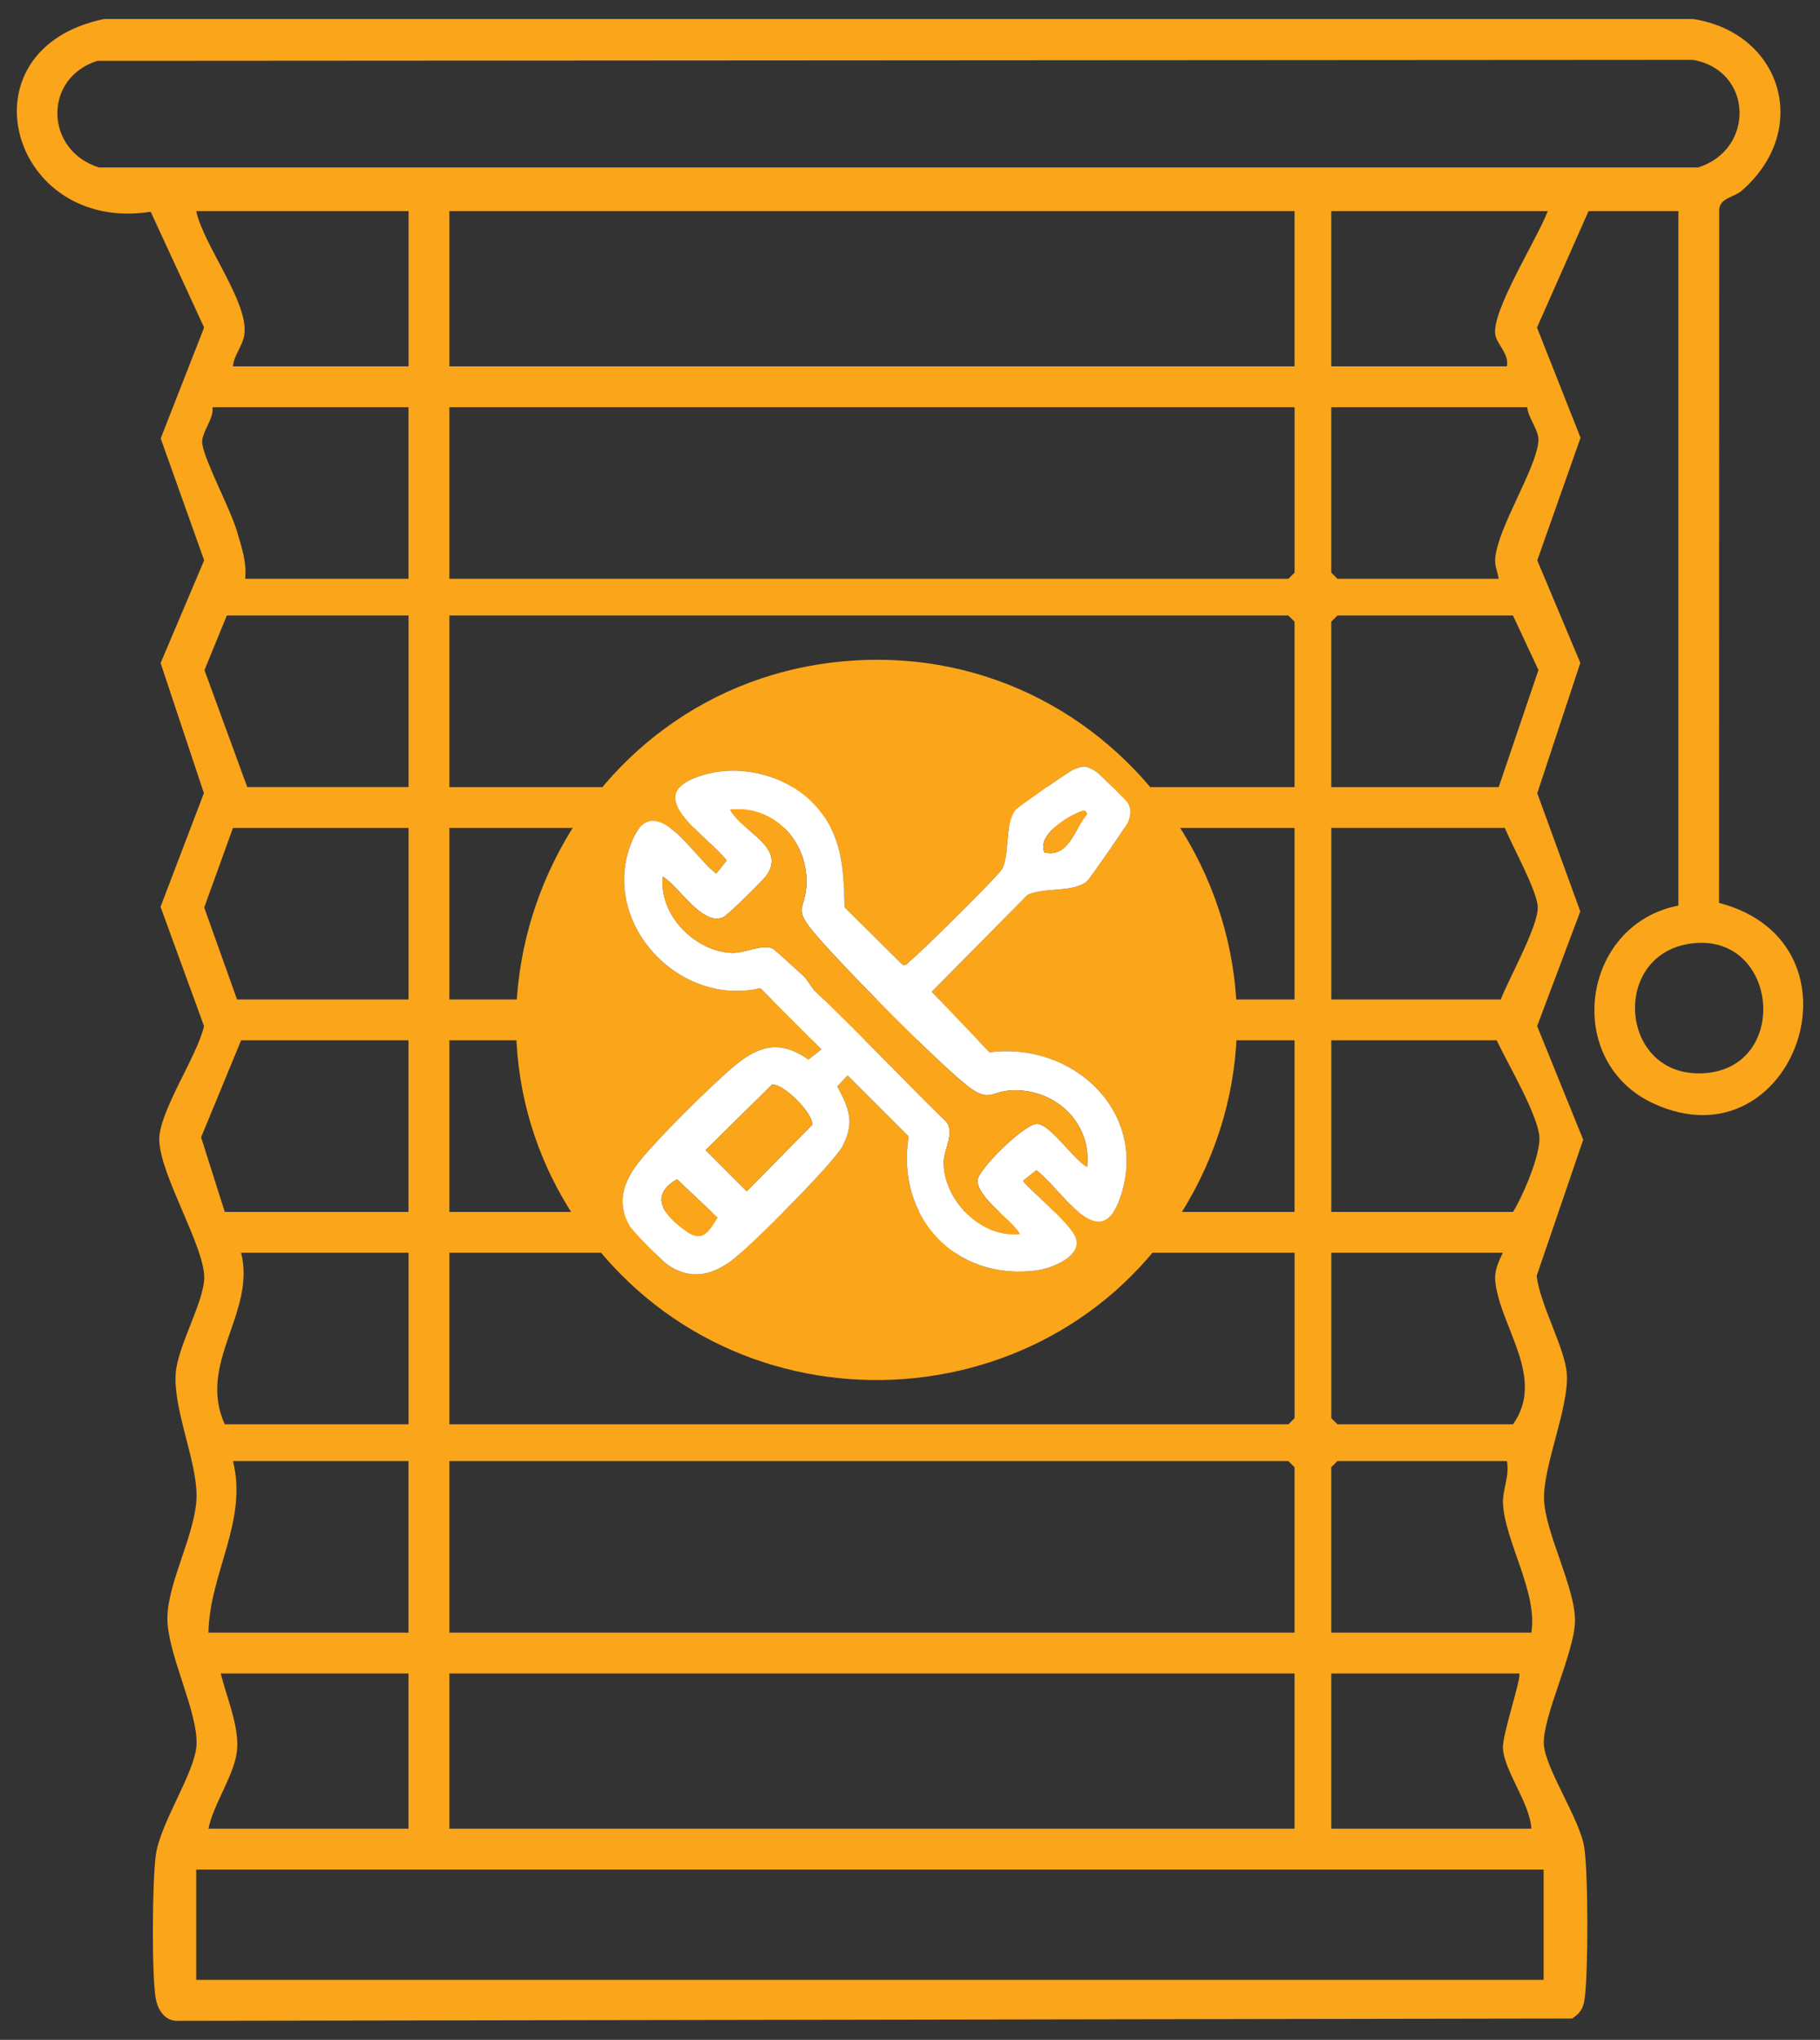<?xml version="1.0" encoding="UTF-8"?>
<svg id="Layer_1" data-name="Layer 1" xmlns="http://www.w3.org/2000/svg" viewBox="0 0 555.4 622.23">
  <rect x="0" y="0" width="555.4" height="622.23" fill="#333333" stroke="none"/>
  <defs>
    <style>
      .cls-1 {
        fill: #faa51a;
      }

      .cls-2 {
        fill: #fff;
      }
    </style>
  </defs>
  <path class="cls-1" d="M484.77,64.4l-15.73,35.51,13.29,33.62-13.21,37.4,13.14,31.27-13.14,39.76,13.13,36.05-13.17,34.98,14.06,34.66-14.2,41.53c.92,8.57,8.67,22.09,9.2,29.86.71,10.26-7.28,28.15-6.95,38.36.32,10.1,9.71,27.27,9.44,37.29-.26,9.65-10.06,29.35-9.5,37.51.5,7.34,11.06,22.89,12.33,31.29,1.23,8.12,1.23,37.81.14,46.09-.39,2.96-1.33,4.49-3.83,6.14l-425.55.71c-3.94.1-6.14-3.43-6.72-6.99-1.25-7.65-1.02-35.44.03-43.43,1.31-9.95,12.04-25.36,12.44-33.76.47-10.18-8.9-27.73-8.89-38.62,0-10.94,8.86-26.22,8.9-37.38.04-10.81-7.15-26.31-6.36-37.35.58-8.12,8.37-21.32,8.7-28.79.42-9.37-13.43-31.43-13.72-42.31-.23-8.53,11.6-25.61,13.66-34.81l-13.27-36.38,13.23-34.67-13.21-39.68,13.29-31.34-13.26-37.18,13.25-33.84-16.31-35.31C3.08,71.36-12.77,15.03,31.79,5.79h484.8c27.19,4.14,36.25,33.88,14.91,52.39-2.4,2.08-6.42,2.1-6.86,5.6l-.05,211.63c47.06,12.34,22.87,80.81-19.88,61.25-27.85-12.74-22.33-54.59,7.47-60.43V64.4h-27.41ZM29.63,18.58c-16.63,5.38-15.87,27.38.57,32.5h487.98c17.47-5.44,16.83-29.68-1.61-32.82l-486.93.31ZM124.67,64.4H59.88c2.22,10.43,16.12,27.9,14.68,37.69-.51,3.5-3.21,6.21-3.46,9.66h53.58v-47.35ZM395.05,64.4H137.13v47.35h257.92v-47.35ZM472.3,64.4h-66.04v47.35h53.58c.78-3.75-3.02-6.67-3.53-9.65-1.23-7.21,13.08-29.73,15.99-37.69ZM124.67,124.21h-59.81c.48,3.81-3.72,7.85-3.11,11.34,1.02,5.8,8.39,19.23,10.6,26.64,1.4,4.69,2.96,9.33,2.47,14.35h49.84v-52.33ZM395.05,124.21H137.13v52.33h256.06l1.87-1.87v-50.46ZM466.07,124.21h-59.81v50.46l1.87,1.87h49.22c-.39-2.34-1.32-3.95-1.04-6.51,1.07-9.67,12.41-26.91,13.16-35.42.29-3.32-3.16-7.01-3.41-10.4ZM124.67,187.75h-55.45l-6.82,16.67,13.05,35.66h49.22v-52.33ZM395.05,240.09v-50.46l-1.87-1.87H137.13v52.33h257.92ZM457.35,240.09l12.13-35.7-7.77-16.63h-53.58l-1.87,1.87v50.46h51.09ZM124.67,252.55h-53.58l-8.77,24.27,10.02,28.06h52.33v-52.33ZM395.05,252.55H137.13v52.33h257.92v-52.33ZM406.27,304.88h51.71c2.46-6.38,11.3-22.04,11.29-28.04,0-4.83-7.91-18.99-10.04-24.3h-52.96v52.33ZM516.9,287.71c-25.81,2.55-23,41.54,3.35,39.64,26.01-1.88,22.44-42.18-3.35-39.64ZM124.67,317.34h-51.09l-12.21,29.58,7.22,22.75h56.07v-52.33ZM395.05,317.34H137.13v52.33h257.92v-52.33ZM406.27,369.67h55.45c3-4.83,8.43-17.45,8.05-22.9-.47-6.78-9.89-22.71-13.04-29.43h-50.46v52.33ZM124.67,382.13h-51.09c4.61,18.31-13.49,33.67-4.98,52.33h56.07v-52.33ZM395.05,382.13H137.13v52.33h256.06l1.87-1.87v-50.46ZM458.6,382.13h-52.33v50.46l1.87,1.87h53.58c10.01-14.13-3.77-29.45-5.38-43.32-.41-3.53.88-5.99,2.26-9.01ZM124.67,445.68h-53.58c4.62,18.3-7.18,34.35-7.48,52.33h61.05v-52.33ZM395.05,498.01v-50.46l-1.87-1.87H137.13v52.33h257.92ZM459.84,445.68h-51.71l-1.87,1.87v50.46h61.05c2.04-12.17-8.13-27.98-8.65-39.42-.19-4.08,2.1-8.5,1.18-12.91ZM124.67,510.47h-57.32c1.75,6.97,5.54,15.87,5.02,23.02-.55,7.61-7.25,16.68-8.76,24.33h61.05v-47.35ZM395.05,510.47H137.13v47.35h257.92v-47.35ZM463.58,510.47h-57.32v47.35h61.05c-.37-7.66-8.17-17.42-8.67-24.44-.3-4.12,5.88-22.01,4.94-22.91ZM471.06,570.28H59.88v33.64h411.18v-33.64Z"/>
  <path class="cls-1" d="M258.9,201.6c86.17-6.65,146.2,84.9,105.59,161.47-37.5,70.7-136.74,78.09-184.95,14.2-52.1-69.05-6.42-169.04,79.36-175.67ZM247.59,244.5c-8.16-8.03-21.29-11.32-32.31-8.29-21.12,5.82-.06,17.92,6.49,26.25l-3.19,4.04c-6.54-4.55-18.39-25.49-25.16-11.16-11.57,24.48,12.81,52.08,38.62,46.08l18.64,18.66-4,3.13c-8.23-5.81-14.59-4.54-22.06,1.51-6.57,5.33-26.44,24.9-30.94,31.46-3.92,5.73-5.23,11.43-1.51,17.77,1.02,1.74,9.72,10.54,11.5,11.79,6.72,4.71,13.18,3.44,19.41-1.1,5.47-3.99,31.24-29.76,33.97-34.95,3.83-7.29,2.09-11.45-1.54-18.3l3.12-3.37,18.66,18.64c-4,24.4,14.05,44.14,39,40.86,4.34-.57,13.91-4.08,11.97-9.87-1.57-4.68-16.06-16.33-16.06-17.52l4.04-3.19c7.51,5.35,19.22,26.54,25.53,8.57,9.1-25.91-14.15-47.88-39.82-44.51l-17.65-18.48,29.22-29.52c5.14-2.49,13.81-.58,18.17-4.19.85-.7,12.19-17.11,12.58-18.15.73-1.95.92-3.59.02-5.54-.31-.68-8.81-9.12-9.8-9.75-2.86-1.82-3.96-1.9-7.01-.58-1.42.61-16.43,11.08-17.4,12.13-3.62,3.93-1.8,13.81-4.36,18.26-1.27,2.2-24.93,25.59-27.97,27.92-.7.53-1.1,1.52-2.23,1.3l-17.81-17.65c-.22-12.41-.81-23.08-10.13-32.25Z"/>
  <path class="cls-2" d="M247.59,244.5c9.32,9.17,9.91,19.85,10.13,32.25l17.81,17.65c1.13.22,1.53-.76,2.23-1.3,3.03-2.33,26.7-25.72,27.97-27.92,2.56-4.44.74-14.33,4.36-18.26.97-1.05,15.98-11.52,17.4-12.13,3.05-1.32,4.15-1.24,7.01.58.99.63,9.49,9.07,9.8,9.75.9,1.95.7,3.59-.02,5.54-.39,1.04-11.73,17.45-12.58,18.15-4.36,3.6-13.02,1.7-18.17,4.19l-29.22,29.52,17.65,18.48c25.67-3.37,48.92,18.6,39.82,44.51-6.31,17.97-18.02-3.22-25.53-8.57l-4.04,3.19c0,1.19,14.49,12.84,16.06,17.52,1.94,5.79-7.63,9.3-11.97,9.87-24.95,3.28-43-16.46-39-40.86l-18.66-18.64-3.12,3.37c3.63,6.85,5.37,11.01,1.54,18.3-2.73,5.19-28.5,30.96-33.97,34.95-6.23,4.54-12.69,5.81-19.41,1.1-1.78-1.25-10.47-10.05-11.5-11.79-3.72-6.34-2.41-12.04,1.51-17.77,4.5-6.57,24.37-26.14,30.94-31.46,7.46-6.05,13.82-7.32,22.06-1.51l4-3.13-18.64-18.66c-25.81,6-50.2-21.59-38.62-46.08,6.77-14.32,18.62,6.61,25.16,11.16l3.19-4.04c-6.55-8.33-27.61-20.43-6.49-26.25,11.01-3.03,24.15.26,32.31,8.29ZM331.73,355.93c1.55-13.76-10.3-24.35-23.73-23.27-5.45.44-6.01,3.25-11.59-.54-7.73-5.26-42.63-40.69-48.98-48.81-4.95-6.33-1.89-6.28-1.39-12.61,1.08-13.44-9.53-25.28-23.27-23.73,3.77,6.9,17.25,11.32,11.18,20.02-1.16,1.66-11.89,12.22-13.3,12.82-6.42,2.73-13.34-9.41-18.35-12.36-1.3,11.62,9.83,22.83,21.09,23.21,3.91.13,9.2-2.8,12.41-1.33.57.26,8.09,7.15,9.38,8.35,1.47,1.37,2.21,3.34,3.66,4.72,13.67,13.01,26.6,26.75,40.13,39.97,2.31,3.61-.96,8.24-.97,12.16-.04,11.5,11.37,23.24,23.27,21.88-2.64-4.46-12.96-11-12.97-16.29,0-3.31,14.36-17.35,18.12-17.3,4.2.06,11.12,10.91,15.33,13.11ZM318.69,260c7.39,1.78,9.09-6.96,13.04-11.63-.3-1.56-1.36-1.1-2.47-.65-4.12,1.7-12.72,7.09-10.57,12.27ZM235.53,330.91l-20.2,19.9,12.56,12.56,19.9-20.2c.82-3.16-9.03-13.09-12.25-12.25ZM206.6,359.72c-8.88,5.15-3.69,11.19,2.67,15.76,5.09,3.66,6.9.4,9.71-4.06l-12.38-11.7Z"/>
  <path class="cls-1" d="M331.73,355.93c-4.22-2.2-11.14-13.06-15.33-13.11-3.76-.05-18.12,14-18.12,17.3,0,5.29,10.33,11.83,12.97,16.29-11.9,1.36-23.31-10.38-23.27-21.88.01-3.92,3.28-8.55.97-12.16-13.53-13.23-26.45-26.96-40.13-39.97-1.46-1.39-2.2-3.35-3.66-4.72-1.28-1.2-8.8-8.08-9.38-8.35-3.21-1.47-8.5,1.46-12.41,1.33-11.26-.38-22.39-11.59-21.09-23.21,5.01,2.95,11.93,15.09,18.35,12.36,1.42-.6,12.14-11.16,13.3-12.82,6.08-8.7-7.4-13.12-11.18-20.02,13.74-1.55,24.35,10.29,23.27,23.73-.51,6.32-3.56,6.27,1.39,12.61,6.35,8.12,41.24,43.55,48.98,48.81,5.58,3.8,6.15.98,11.59.54,13.43-1.07,25.28,9.51,23.73,23.27Z"/>
  <path class="cls-1" d="M235.53,330.91c3.23-.84,13.08,9.1,12.25,12.25l-19.9,20.2-12.56-12.56,20.2-19.9Z"/>
  <path class="cls-1" d="M206.6,359.72l12.38,11.7c-2.81,4.46-4.62,7.71-9.71,4.06-6.36-4.57-11.55-10.61-2.67-15.76Z"/>
  <path class="cls-1" d="M318.69,260c-2.15-5.18,6.45-10.57,10.57-12.27,1.11-.46,2.17-.92,2.47.65-3.95,4.67-5.65,13.41-13.04,11.63Z"/>
</svg>